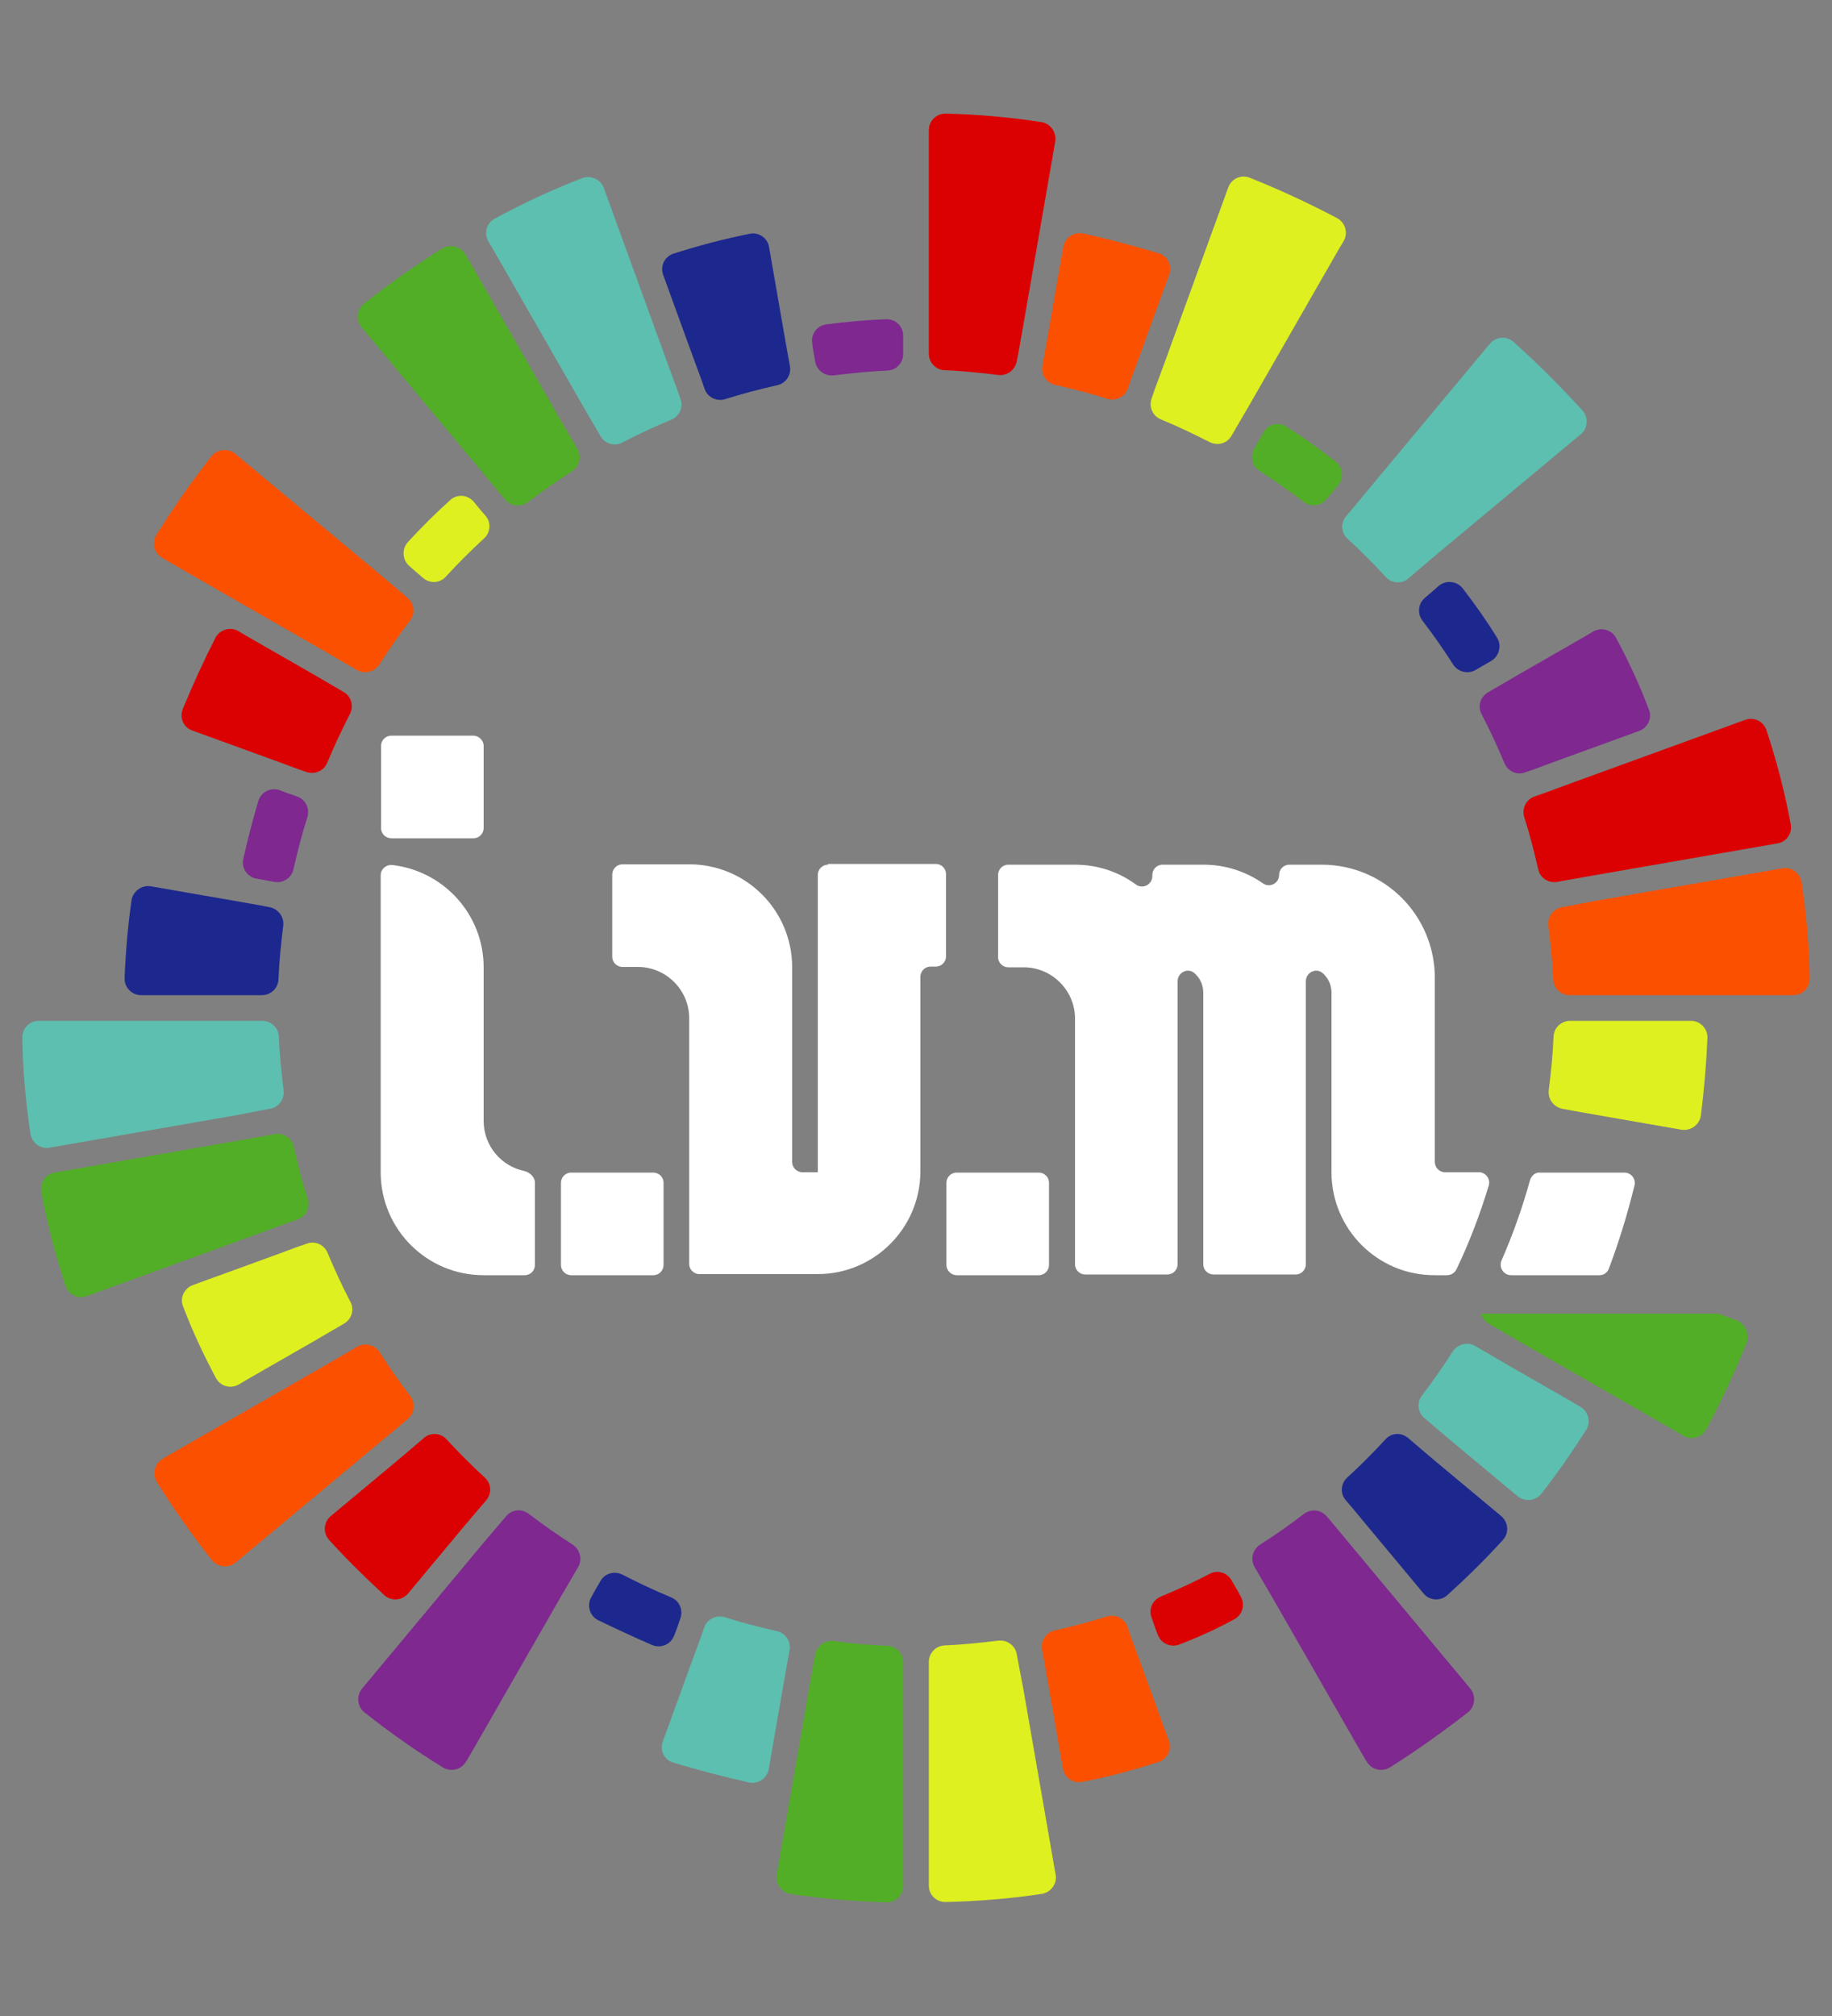 <?xml version="1.0" encoding="utf-8"?>
<!-- Generator: Adobe Illustrator 24.3.0, SVG Export Plug-In . SVG Version: 6.00 Build 0)  -->
<svg version="1.1" id="Vrstva_1" xmlns="http://www.w3.org/2000/svg" xmlns:xlink="http://www.w3.org/1999/xlink" x="0px" y="0px"
	 viewBox="0 0 500 550" enable-background="new 0 0 500 550" xml:space="preserve">
<rect x="0" y="0" width="500" height="550" fill="#808080" stroke="none"/>
<g>
	<defs>
		<rect id="SVGID_1_" x="-710" y="-265" width="1920" height="1080"/>
	</defs>
	<clipPath id="SVGID_2_">
		<use xlink:href="#SVGID_1_"  overflow="visible"/>
	</clipPath>
	<path clip-path="url(#SVGID_2_)" fill="#FFFFFF" d="M155.9,347.9h22.4c1.6,0,2.8-1.3,2.8-2.8v-22.4c0-1.6-1.3-2.8-2.8-2.8h-22.4
		c-1.6,0-2.8,1.3-2.8,2.8v22.4C153.1,346.6,154.3,347.9,155.9,347.9"/>
	<path clip-path="url(#SVGID_2_)" fill="#FFFFFF" d="M261.1,347.9h22.4c1.6,0,2.8-1.3,2.8-2.8v-22.4c0-1.6-1.3-2.8-2.8-2.8h-22.4
		c-1.6,0-2.8,1.3-2.8,2.8v22.4C258.3,346.6,259.6,347.9,261.1,347.9"/>
	<path clip-path="url(#SVGID_2_)" fill="#FFFFFF" d="M226,235.9c-1.6,0-2.8,1.3-2.8,2.8v25.1v0.1v27.9v27.9v0.1H219
		c-1.6,0-2.8-1.3-2.8-2.8v-53.3h0c-0.1-15.4-12.6-27.9-28.1-27.9h-5.6h-12.6c-1.6,0-2.8,1.3-2.8,2.8v22.4c0,1.6,1.3,2.8,2.8,2.8h4.2
		v0c0,0,0,0,0,0c7.7,0,14,6.3,14,14v67c0,1.6,1.3,2.8,2.8,2.8h25.2h7c15.5,0,28-12.5,28.1-27.9h0v-28.1v-25.1c0-1.6,1.3-2.8,2.8-2.8
		h1.4c1.6,0,2.8-1.3,2.8-2.8v-22.4c0-1.6-1.3-2.8-2.8-2.8h-4.2H226z"/>
	<path clip-path="url(#SVGID_2_)" fill="#FFFFFF" d="M129.2,200.7h-22.4c-1.6,0-2.8,1.3-2.8,2.8v22.4c0,1.6,1.3,2.8,2.8,2.8h22.4
		c1.6,0,2.8-1.3,2.8-2.8v-22.4C132,202,130.7,200.7,129.2,200.7"/>
	<path clip-path="url(#SVGID_2_)" fill="#FFFFFF" d="M417.6,321.9c-2.1,7.6-4.7,14.9-7.8,22c-0.8,1.9,0.6,4,2.6,4h24.1
		c1.2,0,2.2-0.7,2.6-1.8c2.8-7.4,5.1-15,7-22.7c0.4-1.8-0.9-3.5-2.8-3.5h-23.1C419.1,319.8,418,320.7,417.6,321.9"/>
	<path clip-path="url(#SVGID_2_)" fill="#DB0001" d="M258.2,31c-2.6-0.1-4.7,2-4.7,4.5v2.4v7v7v7v7v7v7v7v6.9v2.7
		c0,2.4,1.9,4.4,4.3,4.5c4.9,0.2,9.8,0.7,14.6,1.3c2.4,0.3,4.6-1.3,5.1-3.7L278,96l1.2-6.8l1.2-6.9l1.2-6.9l1.2-6.9l1.2-6.9l1.2-6.9
		l1.2-6.9l1.2-6.9l0.4-2.3c0.4-2.5-1.3-4.9-3.8-5.3C275.7,32,267,31.2,258.2,31"/>
	<path clip-path="url(#SVGID_2_)" fill="#52AE26" d="M241.8,519c2.6,0.1,4.7-2,4.7-4.5v-2.4v-7v-7v-7v-7v-7v-7v-7v-6.9v-2.7
		c0-2.4-1.9-4.4-4.3-4.5c-4.9-0.2-9.8-0.6-14.6-1.3c-2.4-0.3-4.6,1.3-5.1,3.7L222,454l-1.2,6.8l-1.2,6.9l-1.2,6.9l-1.2,6.9l-1.2,6.9
		l-1.2,6.9l-1.2,6.9l-1.2,6.9l-0.4,2.3c-0.4,2.5,1.3,4.9,3.8,5.3C224.3,518,233,518.7,241.8,519"/>
	<path clip-path="url(#SVGID_2_)" fill="#1D288E" d="M34,266.8c-0.1,2.6,2,4.7,4.5,4.7h2.4h7h7h7h6.9h2.7c2.4,0,4.4-1.9,4.5-4.3
		c0.2-4.9,0.7-9.8,1.3-14.6c0.3-2.4-1.3-4.6-3.7-5.1L71,247l-6.8-1.2l-6.9-1.2l-6.9-1.2l-6.9-1.2l-2.3-0.4c-2.5-0.4-4.9,1.3-5.3,3.8
		C34.9,252.5,34.3,259.6,34,266.8"/>
	<path clip-path="url(#SVGID_2_)" fill="#DEF01F" d="M466,283.2c0.1-2.6-2-4.7-4.5-4.7h-2.4h-7h-7h-7h-6.9h-2.7
		c-2.4,0-4.4,1.9-4.5,4.3c-0.2,4.9-0.7,9.8-1.3,14.6c-0.3,2.4,1.3,4.6,3.7,5.1l2.7,0.5l6.8,1.2l6.9,1.2l6.9,1.2l6.9,1.2l2.3,0.4
		c2.5,0.4,4.9-1.3,5.3-3.8C465.1,297.4,465.7,290.4,466,283.2"/>
	<path clip-path="url(#SVGID_2_)" fill="#7F2890" d="M225.5,88.5c-2.5,0.3-4.3,2.7-3.8,5.3L222,96l0.5,2.7c0.4,2.4,2.7,4,5.1,3.7
		c4.9-0.6,9.8-1.1,14.6-1.3c2.4-0.1,4.3-2.1,4.3-4.5v-2.7v-2.3c0-2.6-2.1-4.6-4.7-4.5C236.4,87.3,230.9,87.8,225.5,88.5"/>
	<path clip-path="url(#SVGID_2_)" fill="#DEF01F" d="M284.3,516.7c2.5-0.4,4.3-2.8,3.8-5.3l-0.4-2.3l-1.2-6.9l-1.2-6.9l-1.2-6.9
		l-1.2-6.9l-1.2-6.9l-1.2-6.9l-1.2-6.9L278,454l-0.5-2.7c-0.4-2.4-2.7-4-5.1-3.7c-4.9,0.6-9.8,1.1-14.6,1.3
		c-2.4,0.1-4.3,2.1-4.3,4.5v2.7v6.9v7v7v7v7v7v7v7v2.4c0,2.6,2.1,4.6,4.7,4.5C266.8,518.7,275.6,518,284.3,516.7"/>
	<path clip-path="url(#SVGID_2_)" fill="#5DBFAF" d="M8.3,309.3c0.4,2.5,2.7,4.3,5.3,3.8l2.3-0.4l6.9-1.2l6.9-1.2l6.9-1.2l6.9-1.2
		l6.9-1.2l6.9-1.2l6.9-1.2L71,303l2.7-0.5c2.4-0.4,4-2.7,3.7-5.1c-0.6-4.9-1.1-9.8-1.3-14.6c-0.1-2.4-2.1-4.3-4.5-4.3h-2.7h-6.9h-7
		h-7h-7h-7h-7h-7h-7h-2.4c-2.6,0-4.6,2.1-4.5,4.7C6.2,291.8,7,300.6,8.3,309.3"/>
	<path clip-path="url(#SVGID_2_)" fill="#FB5000" d="M491.7,240.7c-0.4-2.5-2.8-4.3-5.3-3.8l-2.3,0.4l-6.9,1.2l-6.9,1.2l-6.9,1.2
		l-6.9,1.2l-6.9,1.2l-6.9,1.2l-6.9,1.2L429,247l-2.7,0.5c-2.4,0.4-4,2.7-3.7,5.1c0.6,4.9,1.1,9.8,1.3,14.6c0.1,2.4,2.1,4.3,4.5,4.3
		h2.7h6.9h7h7h7h7h7h7h7h2.4c2.6,0,4.6-2.1,4.5-4.7C493.8,258.1,493,249.4,491.7,240.7"/>
	<path clip-path="url(#SVGID_2_)" fill="#1D288E" d="M183.8,69.2c-2.4,0.8-3.7,3.4-2.8,5.8l0.8,2.2l2.4,6.6l2.4,6.6l2.4,6.6l2.4,6.5
		l0.9,2.6c0.8,2.3,3.3,3.5,5.6,2.8c4.7-1.5,9.4-2.7,14.2-3.8c2.4-0.5,3.9-2.8,3.5-5.2l-0.5-2.7l-1.2-6.8l-1.2-6.9l-1.2-6.9l-1.2-6.9
		l-0.4-2.3c-0.4-2.5-2.9-4.2-5.4-3.6C197.5,65.2,190.7,67,183.8,69.2"/>
	<path clip-path="url(#SVGID_2_)" fill="#FB5000" d="M316.2,480.7c2.4-0.8,3.7-3.4,2.8-5.8l-0.8-2.2l-2.4-6.6l-2.4-6.6l-2.4-6.6
		l-2.4-6.5l-0.9-2.6c-0.8-2.3-3.3-3.5-5.6-2.8c-4.7,1.5-9.4,2.7-14.2,3.8c-2.4,0.5-3.9,2.8-3.5,5.2l0.5,2.7l1.2,6.8l1.2,6.9l1.2,6.9
		l1.2,6.9l0.4,2.3c0.4,2.5,2.9,4.2,5.4,3.6C302.5,484.8,309.3,482.9,316.2,480.7"/>
	<path clip-path="url(#SVGID_2_)" fill="#52AE26" d="M17.9,350.8c0.8,2.4,3.4,3.7,5.8,2.8l2.2-0.8l6.6-2.4l6.6-2.4l6.6-2.4l6.6-2.4
		l6.6-2.4l6.6-2.4l6.6-2.4l6.5-2.4l2.6-0.9c2.3-0.8,3.5-3.3,2.8-5.6c-1.5-4.7-2.7-9.4-3.8-14.2c-0.5-2.4-2.8-3.9-5.2-3.5l-2.7,0.5
		l-6.8,1.2l-6.9,1.2l-6.9,1.2l-6.9,1.2l-6.9,1.2l-6.9,1.2l-6.9,1.2l-6.9,1.2l-2.3,0.4c-2.5,0.4-4.2,2.9-3.6,5.4
		C12.9,333.9,15.1,342.4,17.9,350.8"/>
	<path clip-path="url(#SVGID_2_)" fill="#DB0001" d="M482.1,199.2c-0.8-2.4-3.4-3.7-5.8-2.8l-2.2,0.8l-6.6,2.4l-6.6,2.4l-6.6,2.4
		l-6.6,2.4l-6.6,2.4l-6.6,2.4l-6.6,2.4l-6.5,2.4l-2.6,0.9c-2.3,0.8-3.5,3.3-2.8,5.6c1.5,4.7,2.7,9.4,3.8,14.2
		c0.5,2.4,2.8,3.9,5.2,3.5l2.7-0.5l6.8-1.2l6.9-1.2l6.9-1.2l6.9-1.2l6.9-1.2l6.9-1.2l6.9-1.2l6.9-1.2l2.3-0.4
		c2.5-0.4,4.2-2.9,3.6-5.4C487.1,216.1,484.9,207.6,482.1,199.2"/>
	<path clip-path="url(#SVGID_2_)" fill="#5DBFAF" d="M135.1,59.6c-2.3,1.2-3.1,4-1.8,6.3l1.2,2l3.5,6.1l3.5,6.1l3.5,6.1l3.5,6.1
		l3.5,6.1l3.5,6.1l3.5,6.1l3.5,6l1.4,2.4c1.2,2.1,3.9,2.9,6,1.7c4.4-2.3,8.8-4.3,13.3-6.2c2.2-0.9,3.4-3.4,2.5-5.7l-0.9-2.6
		l-2.4-6.5l-2.4-6.6l-2.4-6.6l-2.4-6.6l-2.4-6.6l-2.4-6.6l-2.4-6.6l-2.4-6.6l-0.8-2.2c-0.9-2.4-3.6-3.6-5.9-2.7
		C150.8,51.7,142.9,55.4,135.1,59.6"/>
	<path clip-path="url(#SVGID_2_)" fill="#DB0001" d="M336.8,441.8c2.3-1.2,3.1-4,1.8-6.3l-1.1-2l-1.4-2.4c-1.2-2.1-3.9-2.9-6-1.7
		c-4.4,2.3-8.8,4.3-13.3,6.2c-2.2,0.9-3.4,3.4-2.5,5.7l0.9,2.6l0.8,2.1c0.9,2.4,3.6,3.6,6,2.6C327,446.7,332,444.4,336.8,441.8"/>
	<path clip-path="url(#SVGID_2_)" fill="#DEF01F" d="M58.9,375.9c1.2,2.3,4,3.1,6.3,1.8l2-1.2l6.1-3.5l6.1-3.5l6.1-3.5l6-3.5
		l2.4-1.4c2.1-1.2,2.9-3.9,1.7-6c-2.3-4.4-4.3-8.8-6.2-13.3c-0.9-2.2-3.4-3.4-5.7-2.5l-2.6,0.9l-6.5,2.4l-6.6,2.4l-6.6,2.4l-6.6,2.4
		l-2.2,0.8c-2.4,0.9-3.6,3.6-2.6,5.9C52.5,363.1,55.5,369.5,58.9,375.9"/>
	<path clip-path="url(#SVGID_2_)" fill="#7F2890" d="M441.1,174.1c-1.2-2.3-4-3.1-6.3-1.8l-2,1.2l-6.1,3.5l-6.1,3.5l-6.1,3.5l-6,3.5
		l-2.4,1.4c-2.1,1.2-2.9,3.9-1.7,6c2.3,4.4,4.3,8.8,6.2,13.3c0.9,2.2,3.4,3.4,5.7,2.5l2.6-0.9l6.5-2.4l6.6-2.4l6.6-2.4l6.6-2.4
		l2.2-0.8c2.4-0.9,3.6-3.6,2.6-5.9C447.5,186.9,444.5,180.4,441.1,174.1"/>
	<path clip-path="url(#SVGID_2_)" fill="#52AE26" d="M99.4,82.8c-2,1.6-2.3,4.5-0.7,6.5l1.5,1.8l4.5,5.4l4.5,5.4l4.5,5.4l4.5,5.4
		l4.5,5.4l4.5,5.4l4.5,5.4l4.4,5.3l1.8,2.1c1.6,1.9,4.3,2.1,6.2,0.7c3.9-3,7.9-5.8,12-8.4c2-1.3,2.7-4,1.5-6.1l-1.4-2.4l-3.5-6
		l-3.5-6.1l-3.5-6.1l-3.5-6.1l-3.5-6.1l-3.5-6.1l-3.5-6.1l-3.5-6.1l-1.2-2c-1.3-2.2-4.1-2.9-6.3-1.6
		C113.5,72.3,106.4,77.3,99.4,82.8"/>
	<path clip-path="url(#SVGID_2_)" fill="#7F2890" d="M400.6,467.2c2-1.6,2.3-4.5,0.7-6.5l-1.5-1.8l-4.5-5.4l-4.5-5.4l-4.5-5.4
		l-4.5-5.4l-4.5-5.4l-4.5-5.4l-4.5-5.4l-4.4-5.3l-1.8-2.1c-1.6-1.9-4.3-2.1-6.2-0.7c-3.9,3-7.9,5.8-12,8.4c-2,1.3-2.7,4-1.5,6.1
		l1.4,2.4l3.5,6l3.5,6.1l3.5,6.1l3.5,6.1l3.5,6.1l3.5,6.1l3.5,6.1l3.5,6.1l1.2,2c1.3,2.2,4.1,2.9,6.3,1.6
		C386.5,477.7,393.6,472.6,400.6,467.2"/>
	<path clip-path="url(#SVGID_2_)" fill="#FB5000" d="M57.8,425.6c1.6,2,4.5,2.3,6.5,0.7l1.8-1.5l5.4-4.5l5.4-4.5l5.4-4.5l5.4-4.5
		l5.4-4.5l5.4-4.5l5.4-4.5l5.3-4.4l2.1-1.8c1.9-1.6,2.1-4.3,0.7-6.2c-3-3.9-5.8-7.9-8.4-12c-1.3-2-4-2.7-6.1-1.5l-2.4,1.4l-6,3.5
		l-6.1,3.5l-6.1,3.5l-6.1,3.5l-6.1,3.5l-6.1,3.5l-6.1,3.5l-6.1,3.5l-2,1.2c-2.2,1.3-2.9,4.1-1.6,6.3
		C47.3,411.5,52.3,418.6,57.8,425.6"/>
	<path clip-path="url(#SVGID_2_)" fill="#1D288E" d="M399.2,160.5c-1.6-2-4.5-2.3-6.5-0.7l-1.7,1.5l-2.1,1.8
		c-1.9,1.6-2.1,4.3-0.7,6.2c3,3.9,5.8,7.9,8.4,12c1.3,2,4,2.7,6.1,1.5l2.4-1.4l1.9-1.1c2.2-1.3,2.9-4.2,1.6-6.3
		C405.7,169.3,402.6,164.9,399.2,160.5"/>
	<path clip-path="url(#SVGID_2_)" fill="#DEF01F" d="M111.3,147.9c-1.7,1.9-1.5,4.9,0.4,6.5l1.7,1.5l2.1,1.8
		c1.9,1.6,4.6,1.4,6.2-0.4c3.3-3.6,6.8-7.1,10.4-10.4c1.8-1.6,2-4.4,0.4-6.2l-1.8-2.1l-1.4-1.7c-1.7-2-4.6-2.2-6.5-0.4
		C118.9,140,115.1,143.8,111.3,147.9"/>
	<path clip-path="url(#SVGID_2_)" fill="#1D288E" d="M410.2,420.1c1.7-1.9,1.5-4.8-0.5-6.5l-1.8-1.5l-5.4-4.5l-5.4-4.5l-5.4-4.5
		l-5.3-4.5l-2.1-1.8c-1.9-1.6-4.6-1.4-6.2,0.4c-3.3,3.6-6.8,7.1-10.4,10.4c-1.8,1.6-2,4.4-0.4,6.2l1.8,2.1l4.4,5.3l4.5,5.4l4.5,5.4
		l4.5,5.4l1.5,1.8c1.6,2,4.6,2.2,6.5,0.5C400.3,430.4,405.4,425.4,410.2,420.1"/>
	<path clip-path="url(#SVGID_2_)" fill="#DB0001" d="M104.9,435.2c1.9,1.7,4.8,1.5,6.5-0.5l1.5-1.8l4.5-5.4l4.5-5.4l4.5-5.4l4.5-5.3
		l1.8-2.1c1.6-1.9,1.4-4.6-0.4-6.2c-3.6-3.3-7.1-6.8-10.4-10.4c-1.6-1.8-4.4-2-6.2-0.4l-2.1,1.8l-5.3,4.5l-5.4,4.5l-5.4,4.5
		l-5.4,4.5l-1.8,1.5c-2,1.6-2.2,4.6-0.5,6.5C94.5,425.3,99.6,430.3,104.9,435.2"/>
	<path clip-path="url(#SVGID_2_)" fill="#5DBFAF" d="M413.1,93.3c-1.9-1.7-4.8-1.5-6.5,0.5l-1.5,1.8l-4.5,5.4l-4.5,5.4l-4.5,5.4
		l-4.5,5.4l-4.5,5.4l-4.5,5.4l-4.5,5.4l-4.4,5.3l-1.8,2.1c-1.6,1.9-1.4,4.6,0.4,6.2c3.6,3.3,7.1,6.8,10.4,10.4
		c1.6,1.8,4.4,2,6.2,0.4l2.1-1.8l5.3-4.5l5.4-4.5l5.4-4.5l5.4-4.5l5.4-4.5l5.4-4.5l5.4-4.5l5.4-4.5l1.8-1.5c2-1.6,2.2-4.6,0.5-6.5
		C425.9,105.4,419.7,99.2,413.1,93.3"/>
	<path clip-path="url(#SVGID_2_)" fill="#FB5000" d="M42.7,145.9c-1.4,2.2-0.6,5,1.6,6.3l2,1.2l6.1,3.5l6.1,3.5l6.1,3.5l6.1,3.5
		l6.1,3.5l6.1,3.5l6.1,3.5l6,3.5l2.4,1.4c2.1,1.2,4.8,0.5,6.1-1.5c2.7-4.2,5.5-8.2,8.4-12c1.5-1.9,1.2-4.7-0.7-6.2l-2.1-1.8
		l-5.3-4.5l-5.4-4.5l-5.4-4.5l-5.4-4.5l-5.4-4.5l-5.4-4.5l-5.4-4.5l-5.4-4.5l-1.8-1.5c-2-1.6-4.9-1.3-6.5,0.7
		C52.4,131.2,47.4,138.4,42.7,145.9"/>
	<path clip-path="url(#SVGID_2_)" fill="#5DBFAF" d="M432.9,390.1c1.4-2.2,0.6-5-1.6-6.3l-2-1.2l-6.1-3.5l-6.1-3.5l-6.1-3.5l-6-3.5
		l-2.4-1.4c-2.1-1.2-4.8-0.5-6.1,1.5c-2.7,4.2-5.5,8.2-8.4,12c-1.5,1.9-1.2,4.7,0.7,6.2l2.1,1.8l5.3,4.5l5.4,4.5l5.4,4.5l5.4,4.5
		l1.8,1.5c2,1.6,4.9,1.3,6.5-0.7C425,402,429.1,396.1,432.9,390.1"/>
	<path clip-path="url(#SVGID_2_)" fill="#7F2890" d="M120.9,482.2c2.2,1.3,5,0.6,6.3-1.6l1.2-2l3.5-6.1l3.5-6.1l3.5-6.1l3.5-6.1
		l3.5-6.1l3.5-6.1l3.5-6.1l3.5-6l1.4-2.4c1.2-2.1,0.5-4.8-1.5-6.1c-4.2-2.7-8.2-5.5-12-8.4c-1.9-1.5-4.7-1.2-6.2,0.7l-1.8,2.1
		l-4.5,5.3l-4.5,5.4l-4.5,5.4l-4.5,5.4l-4.5,5.4l-4.5,5.4l-4.5,5.4l-4.5,5.4l-1.5,1.8c-1.6,2-1.3,4.9,0.7,6.5
		C106.2,472.5,113.4,477.6,120.9,482.2"/>
	<path clip-path="url(#SVGID_2_)" fill="#52AE26" d="M351.1,116.4c-2.2-1.4-5-0.7-6.3,1.6l-1.1,2l-1.4,2.4c-1.2,2.1-0.5,4.8,1.5,6.1
		c4.2,2.7,8.2,5.5,12,8.4c1.9,1.5,4.7,1.2,6.2-0.7l1.8-2.1l1.4-1.7c1.7-2,1.3-4.9-0.7-6.5C360.2,122.5,355.7,119.3,351.1,116.4"/>
	<path clip-path="url(#SVGID_2_)" fill="#DB0001" d="M49.9,193.4c-1,2.4,0.2,5.1,2.6,5.9l2.2,0.8l6.6,2.4l6.6,2.4l6.6,2.4l6.5,2.4
		l2.6,0.9c2.3,0.8,4.8-0.3,5.7-2.5c1.9-4.6,4-9,6.2-13.3c1.1-2.2,0.4-4.8-1.7-6l-2.4-1.4l-6-3.5l-6.1-3.5l-6.1-3.5l-6.1-3.5l-2-1.2
		c-2.2-1.3-5.1-0.5-6.3,1.8C55.6,180.3,52.6,186.8,49.9,193.4"/>
	<path clip-path="url(#SVGID_2_)" fill="#1D288E" d="M178,448.8c2.4,1,5.1-0.2,6-2.6l0.8-2.1l0.9-2.6c0.8-2.3-0.3-4.8-2.5-5.7
		c-4.6-1.9-9-4-13.3-6.2c-2.2-1.1-4.8-0.4-6,1.7l-1.4,2.4l-1.1,2c-1.3,2.2-0.5,5.1,1.8,6.3C168,444.3,172.9,446.6,178,448.8"/>
	<path clip-path="url(#SVGID_2_)" fill="#DEF01F" d="M341.1,48.5c-2.4-1-5.1,0.3-5.9,2.7l-0.8,2.2l-2.4,6.6l-2.4,6.6l-2.4,6.6
		l-2.4,6.6l-2.4,6.6l-2.4,6.6l-2.4,6.6l-2.4,6.5l-0.9,2.6c-0.8,2.3,0.3,4.8,2.5,5.7c4.6,1.9,9,4,13.3,6.2c2.2,1.1,4.8,0.4,6-1.7
		l1.4-2.4l3.5-6l3.5-6.1l3.5-6.1l3.5-6.1l3.5-6.1l3.5-6.1l3.5-6.1l3.5-6.1l1.2-2c1.3-2.2,0.5-5.1-1.8-6.3
		C357.3,55.5,349.4,51.8,341.1,48.5"/>
	<path clip-path="url(#SVGID_2_)" fill="#7F2890" d="M66.4,234.3c-0.6,2.5,1.1,5,3.6,5.4l2.2,0.4l2.7,0.5c2.4,0.4,4.7-1.1,5.2-3.5
		c1.1-4.8,2.3-9.5,3.8-14.2c0.7-2.3-0.5-4.8-2.8-5.6l-2.6-0.9l-2.1-0.8c-2.4-0.9-5.1,0.4-5.9,2.9C69,223.6,67.6,228.9,66.4,234.3"/>
	<path clip-path="url(#SVGID_2_)" fill="#5DBFAF" d="M204.4,486.3c2.5,0.5,4.9-1.1,5.4-3.6l0.4-2.3l1.2-6.9l1.2-6.9l1.2-6.9l1.2-6.8
		l0.5-2.7c0.4-2.4-1.1-4.7-3.5-5.2c-4.8-1.1-9.5-2.3-14.2-3.8c-2.3-0.7-4.8,0.5-5.6,2.8l-0.9,2.6l-2.4,6.5l-2.4,6.6l-2.4,6.6
		l-2.4,6.6l-0.8,2.2c-0.9,2.4,0.4,5.1,2.9,5.8C190.5,482.9,197.4,484.7,204.4,486.3"/>
	<path clip-path="url(#SVGID_2_)" fill="#FB5000" d="M295.6,63.7c-2.5-0.5-4.9,1.1-5.4,3.6l-0.4,2.3l-1.2,6.9l-1.2,6.9l-1.2,6.9
		l-1.2,6.8l-0.5,2.7c-0.4,2.4,1.1,4.7,3.5,5.2c4.8,1.1,9.5,2.3,14.2,3.8c2.3,0.7,4.8-0.5,5.6-2.8l0.9-2.6l2.4-6.5l2.4-6.6l2.4-6.6
		l2.4-6.6l0.8-2.2c0.9-2.4-0.4-5.1-2.9-5.8C309.5,67.1,302.6,65.2,295.6,63.7"/>
	<path clip-path="url(#SVGID_2_)" fill="#52AE26" d="M473.9,360.2l-2.2-0.8l-2.7-1h-64.8c0.3,1.1,1,2.1,2.1,2.7l2.4,1.4l6,3.5
		l6.1,3.5l6.1,3.5l6.1,3.5l6.1,3.5l6.1,3.5l6.1,3.5l6.1,3.5l2,1.2c2.2,1.3,5.1,0.5,6.3-1.8c4.1-7.6,7.8-15.6,11.1-23.8
		C477.5,363.8,476.3,361.1,473.9,360.2"/>
	<path clip-path="url(#SVGID_2_)" fill="#FFFFFF" d="M403.6,319.8h-9.2c-1.6,0-2.8-1.3-2.8-2.8v-50.2c0-17.1-13.8-30.9-30.9-30.9
		h-8.8c-1.6,0-2.8,1.3-2.8,2.8c0,2.3-2.6,3.6-4.4,2.3c-4.6-3.2-10.2-5.1-16.2-5.1h-11.2c-1.6,0-2.8,1.3-2.8,2.8v0.3
		c0,2.3-2.6,3.7-4.5,2.3c-4.6-3.4-10.4-5.4-16.6-5.4h-18.2c-1.6,0-2.8,1.3-2.8,2.8v22.4c0,1.6,1.3,2.8,2.8,2.8h4.2v0c0,0,0,0,0,0
		c7.7,0,14,6.3,14,14v67c0,1.6,1.3,2.8,2.8,2.8h22.4c1.6,0,2.8-1.3,2.8-2.8v-77.2c0-2.4,2.8-3.8,4.6-2.2c1.5,1.3,2.4,3.2,2.4,5.3
		v74.1c0,1.6,1.3,2.8,2.8,2.8h22.4c1.6,0,2.8-1.3,2.8-2.8v-67.8h0v-9.4c0-2.4,2.8-3.8,4.6-2.2c1.5,1.3,2.4,3.2,2.4,5.3v3.1V320h0
		c0.1,15.4,12.6,27.9,28.1,27.9h3.4c1.1,0,2.1-0.6,2.6-1.6c3.5-7.3,6.4-14.9,8.8-22.8C406.9,321.7,405.5,319.8,403.6,319.8"/>
	<path clip-path="url(#SVGID_2_)" fill="#FFFFFF" d="M143.2,319.5c-6.4-1.3-11.2-6.9-11.2-13.7v-41.9c0-14.4-10.9-26.3-24.9-27.9
		c-1.7-0.2-3.2,1.1-3.2,2.8v25.1V320h0c0.1,15.4,12.6,27.9,28.1,27.9h11.2c1.6,0,2.8-1.3,2.8-2.8v-22.4
		C146,320.8,144.1,319.7,143.2,319.5"/>
</g>
</svg>
